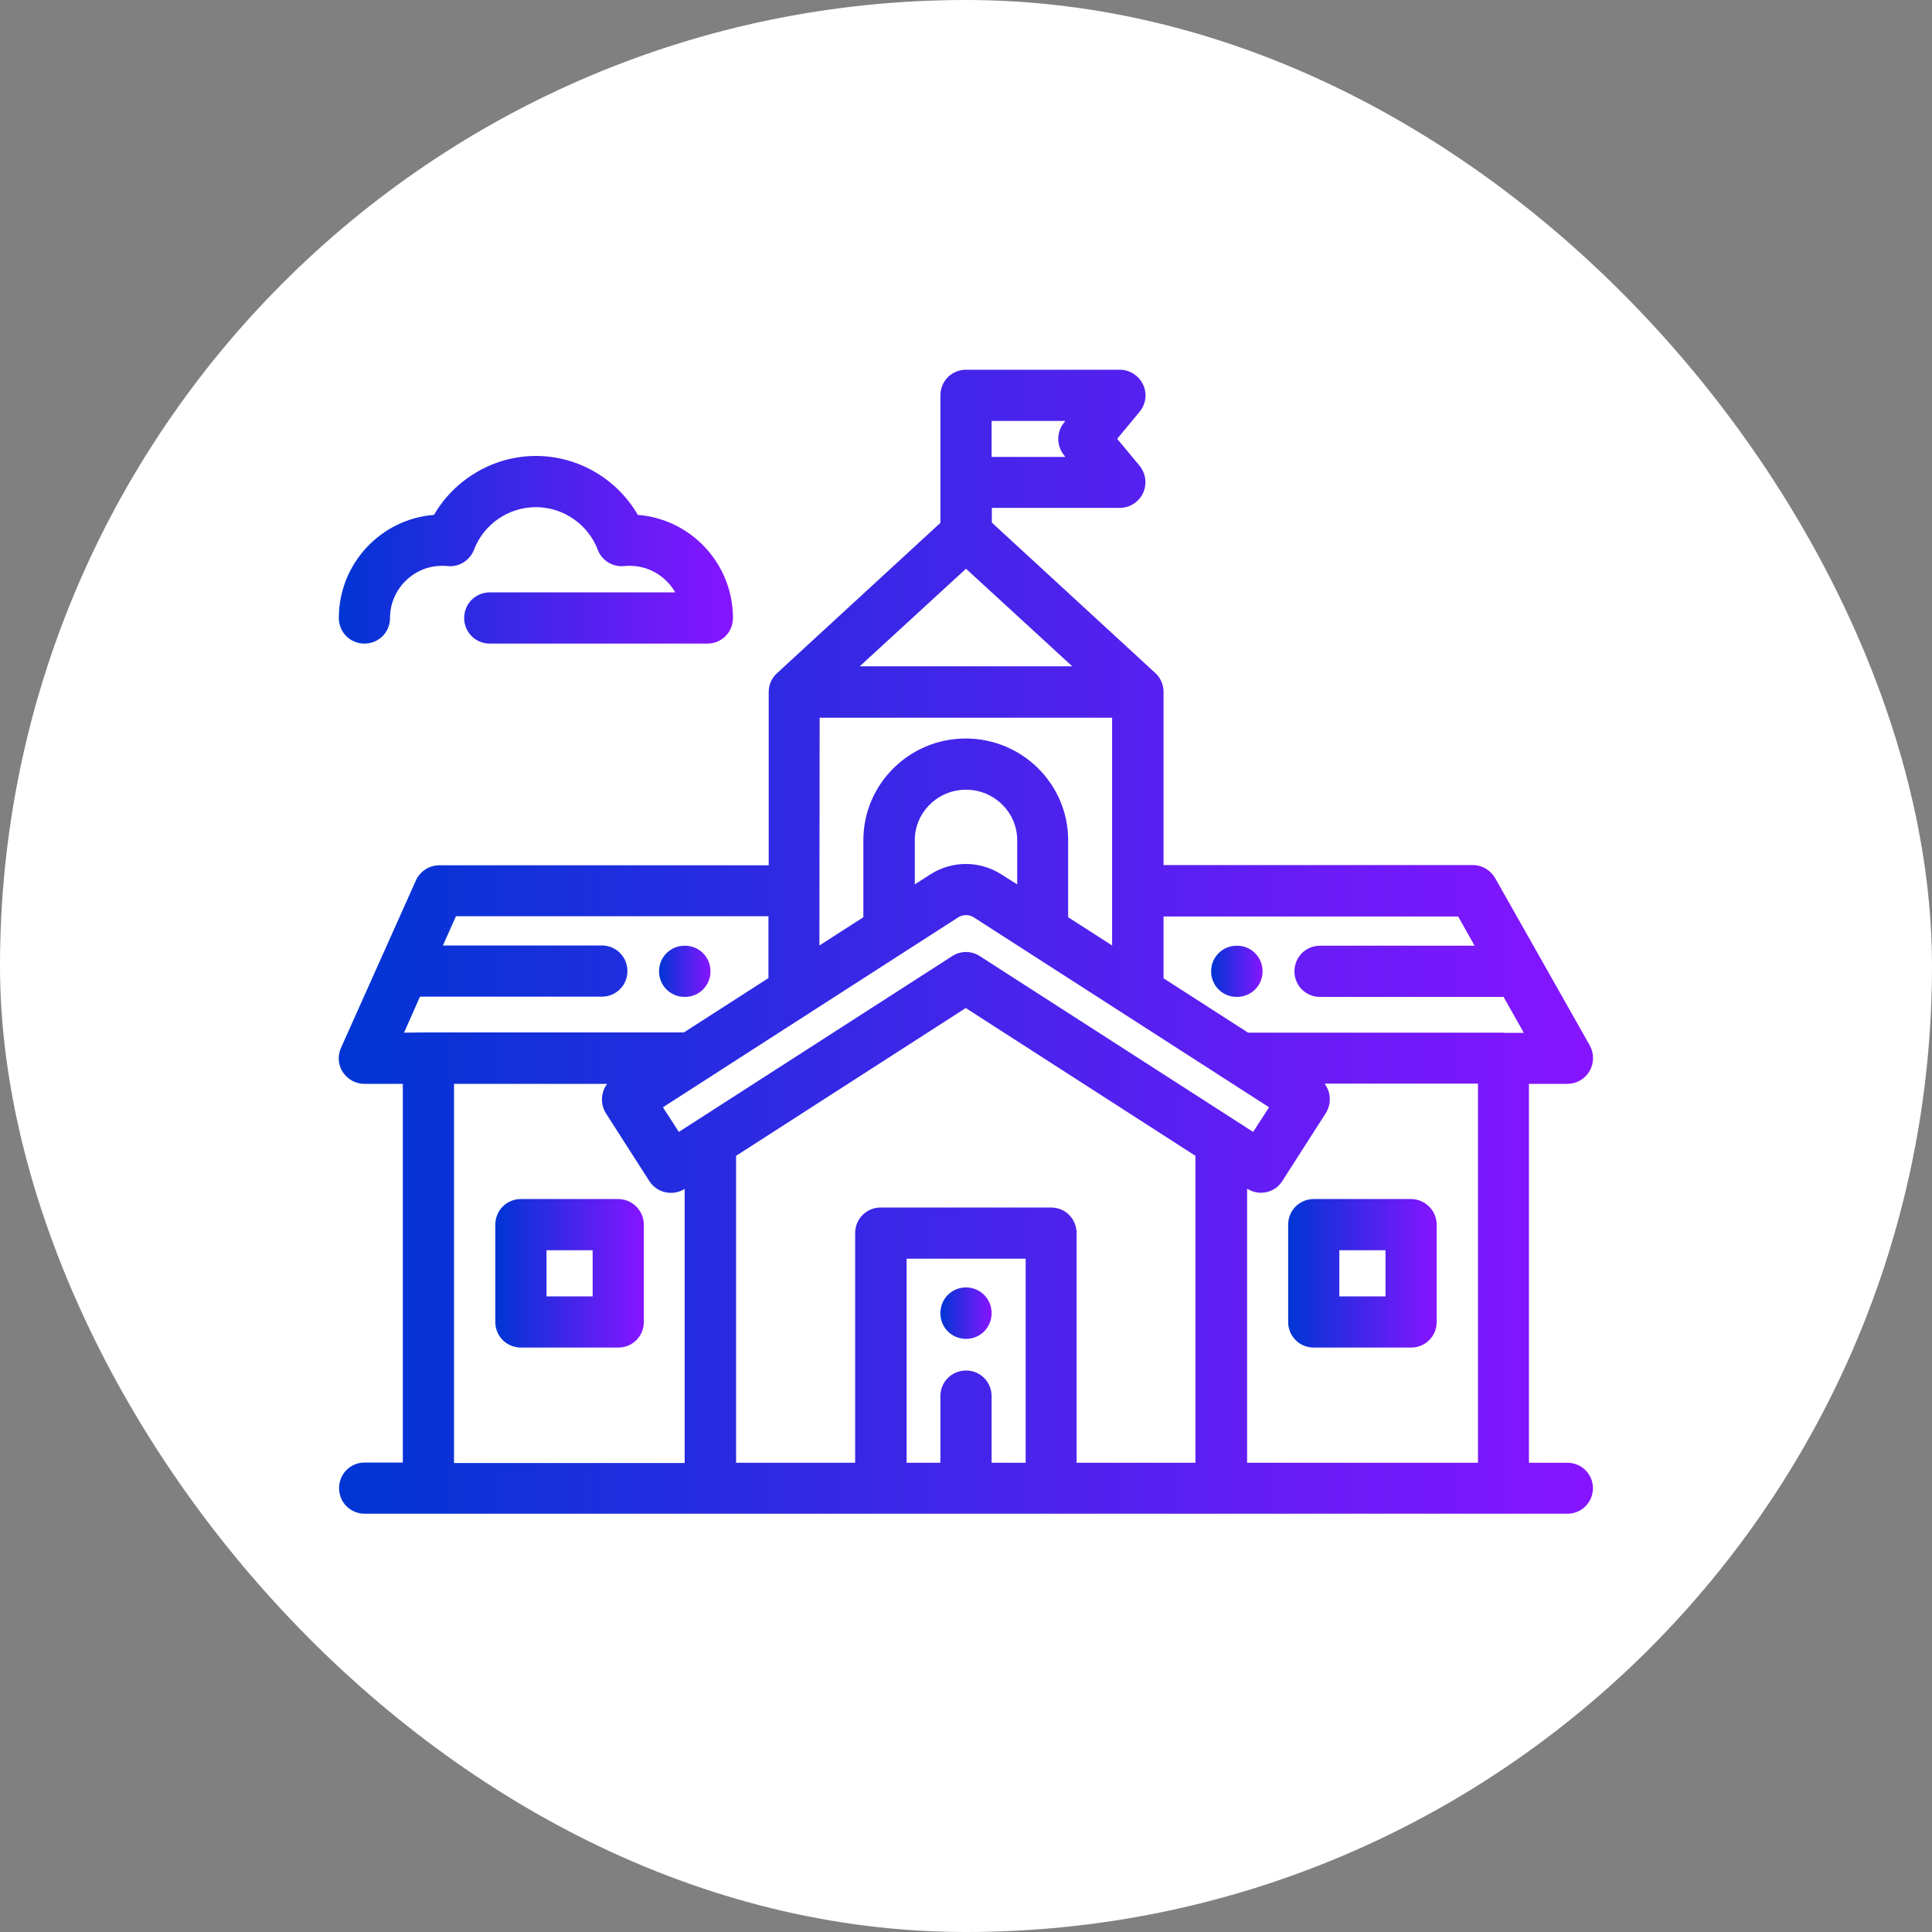 <svg xmlns="http://www.w3.org/2000/svg" width="800" height="800" viewBox="0 0 800 800" fill="none"><rect x="0" y="0" width="800" height="800" fill="#808080" stroke="none"/><rect width="800" height="800" rx="400" fill="white"></rect><path d="M256 496.5H215.7C209.8 496.5 205.1 501.2 205.1 507.1V547.4C205.1 553.3 209.8 558 215.7 558H256C261.9 558 266.6 553.3 266.6 547.4V507.1C266.6 501.3 261.8 496.5 256 496.5ZM245.4 536.8H226.3V517.7H245.4V536.8Z" fill="url(#paint0_linear_693_126)"></path><path d="M283.6 391.6H283.5C277.6 391.6 272.9 396.3 272.9 402.2C272.9 408.1 277.6 412.8 283.5 412.8H283.6C289.5 412.8 294.2 408.1 294.2 402.2C294.2 396.3 289.5 391.6 283.6 391.6Z" fill="url(#paint1_linear_693_126)"></path><path d="M512.2 391.6H512.1C506.2 391.6 501.5 396.3 501.5 402.2C501.5 408.1 506.2 412.8 512.1 412.8H512.2C518.1 412.8 522.8 408.1 522.8 402.2C522.8 396.3 518.1 391.6 512.2 391.6Z" fill="url(#paint2_linear_693_126)"></path><path d="M584.3 496.5H544C538.1 496.5 533.4 501.2 533.4 507.1V547.4C533.4 553.3 538.1 558 544 558H584.3C590.2 558 594.9 553.3 594.9 547.4V507.1C594.9 501.3 590.1 496.5 584.3 496.5ZM573.7 536.8H554.6V517.7H573.7V536.8Z" fill="url(#paint3_linear_693_126)"></path><path d="M264.1 213.201C255.5 198.301 239.4 188.801 221.9 188.801C204.4 188.801 188.3 198.401 179.7 213.201C157.7 214.901 140.3 233.401 140.3 255.901C140.3 261.801 145 266.501 150.9 266.501C156.8 266.501 161.5 261.801 161.5 255.901C161.5 244.001 171.2 234.301 183 234.301C183.7 234.301 184.5 234.301 185.3 234.401C190.1 234.901 194.5 232.101 196.3 227.601C200.3 217.001 210.6 210.001 221.9 210.001C233.2 210.001 243.5 217.101 247.5 227.601C249.2 232.101 253.7 234.901 258.5 234.401C259.3 234.301 260.1 234.301 260.8 234.301C268.9 234.301 275.9 238.801 279.6 245.301H202.8C196.9 245.301 192.2 250.001 192.2 255.901C192.2 261.801 196.9 266.501 202.8 266.501H292.9C298.8 266.501 303.5 261.801 303.5 255.901C303.5 233.401 286.1 214.901 264.1 213.201Z" fill="url(#paint4_linear_693_126)"></path><path d="M400 533.1C394.1 533.1 389.4 537.8 389.4 543.7V543.8C389.4 549.7 394.1 554.4 400 554.4C405.9 554.4 410.6 549.7 410.6 543.8V543.7C410.6 537.8 405.9 533.1 400 533.1Z" fill="url(#paint5_linear_693_126)"></path><path d="M649 605.7H633.1V448.8H649C652.8 448.8 656.3 446.8 658.2 443.5C660.1 440.2 660.1 436.2 658.3 432.9L619.1 363.6C617.2 360.3 613.7 358.2 609.9 358.2H481.8V286.5C481.8 283.5 480.6 280.7 478.4 278.7L410.7 216.4V210.3H463.7C467.8 210.3 471.5 207.9 473.3 204.2C475 200.5 474.5 196.1 471.9 192.9L462.6 181.7L471.9 170.5C474.5 167.3 475.1 162.9 473.3 159.2C471.5 155.5 467.8 153.1 463.7 153.1H400C394.1 153.1 389.4 157.8 389.4 163.7V216.5L321.7 278.8C319.5 280.8 318.3 283.6 318.3 286.6V358.3H181.9C177.7 358.3 173.9 360.8 172.2 364.6L141.2 433.9C139.7 437.2 140 441 142 444C144 447 147.3 448.8 150.9 448.8H166.8V605.6H151C145.1 605.6 140.4 610.3 140.4 616.2C140.4 622.1 145.1 626.8 151 626.8H649C654.9 626.8 659.6 622.1 659.6 616.2C659.6 610.4 654.9 605.7 649 605.7ZM410.6 174.3H441.1L440.6 175C437.4 178.9 437.4 184.6 440.6 188.5L441.1 189.2H410.6V174.3ZM400 235.5L444 275.9H356L400 235.5ZM339.4 297.2H460.5V391.5L442.3 379.8V347.9C442.3 324.7 423.3 305.8 399.9 305.8C376.5 305.8 357.5 324.7 357.5 347.9V379.8L339.3 391.5L339.4 297.2ZM421.2 347.9V366.2L414.7 362.1C405.7 356.3 394.2 356.3 385.2 362.1L378.8 366.2V347.9C378.8 336.4 388.3 327 400 327C411.7 327 421.2 336.4 421.2 347.9ZM396.7 379.9C398.7 378.6 401.3 378.6 403.3 379.9L525.5 458.5L518.9 468.7L405.7 395.9C404 394.8 402 394.2 400 394.2C398 394.2 396 394.8 394.3 395.9L281.1 468.7L274.5 458.5L396.7 379.9ZM167.3 427.6L173.9 412.7H249.2C255.1 412.7 259.8 408 259.8 402.1C259.8 396.2 255.1 391.5 249.2 391.5H183.4L188.8 379.4H318.2V405L283.2 427.5H177.4L167.3 427.6ZM188 605.7V448.8H251.4C250.5 450 249.8 451.4 249.5 453C248.9 455.7 249.4 458.6 250.9 461L268.9 489.1C272.1 494 278.6 495.4 283.5 492.3V605.8H188V605.7ZM424.6 605.7H410.6V578.1C410.6 572.2 405.9 567.5 400 567.5C394.1 567.5 389.4 572.2 389.4 578.1V605.7H375.4V521.2H424.7V605.7H424.6ZM495.1 605.7H445.8V510.6C445.8 504.7 441.1 500 435.2 500H364.7C358.8 500 354.1 504.7 354.1 510.6V605.7H304.8V478.6L399.9 417.4L495 478.6V605.7H495.1ZM612 605.7H516.4V492.2C518.2 493.3 520.2 493.9 522.1 493.9C525.6 493.9 529 492.2 531 489L549 460.9C550.5 458.5 551 455.7 550.4 452.9C550.1 451.4 549.4 450 548.5 448.7H612V605.7ZM622.6 427.6H516.8L481.8 405.1V379.5H603.8L610.6 391.6H546.6C540.7 391.6 536 396.3 536 402.2C536 408.1 540.7 412.8 546.6 412.8H622.6L631 427.7H622.6V427.6Z" fill="url(#paint6_linear_693_126)"></path><defs><linearGradient id="paint0_linear_693_126" x1="205.128" y1="527.241" x2="266.595" y2="527.241" gradientUnits="userSpaceOnUse"><stop offset="2.13112e-08" stop-color="#0035D4"></stop><stop offset="0.991" stop-color="#8515FF"></stop></linearGradient><linearGradient id="paint1_linear_693_126" x1="272.875" y1="402.154" x2="294.21" y2="402.154" gradientUnits="userSpaceOnUse"><stop offset="2.13112e-08" stop-color="#0035D4"></stop><stop offset="0.991" stop-color="#8515FF"></stop></linearGradient><linearGradient id="paint2_linear_693_126" x1="501.478" y1="402.155" x2="522.813" y2="402.155" gradientUnits="userSpaceOnUse"><stop offset="2.13112e-08" stop-color="#0035D4"></stop><stop offset="0.991" stop-color="#8515FF"></stop></linearGradient><linearGradient id="paint3_linear_693_126" x1="533.405" y1="527.241" x2="594.872" y2="527.241" gradientUnits="userSpaceOnUse"><stop offset="2.13112e-08" stop-color="#0035D4"></stop><stop offset="0.991" stop-color="#8515FF"></stop></linearGradient><linearGradient id="paint4_linear_693_126" x1="140.355" y1="227.677" x2="303.544" y2="227.677" gradientUnits="userSpaceOnUse"><stop offset="2.13112e-08" stop-color="#0035D4"></stop><stop offset="0.991" stop-color="#8515FF"></stop></linearGradient><linearGradient id="paint5_linear_693_126" x1="389.401" y1="543.75" x2="410.597" y2="543.75" gradientUnits="userSpaceOnUse"><stop offset="2.13112e-08" stop-color="#0035D4"></stop><stop offset="0.991" stop-color="#8515FF"></stop></linearGradient><linearGradient id="paint6_linear_693_126" x1="140.355" y1="390.001" x2="659.646" y2="390.001" gradientUnits="userSpaceOnUse"><stop offset="2.13112e-08" stop-color="#0035D4"></stop><stop offset="0.991" stop-color="#8515FF"></stop></linearGradient></defs></svg>